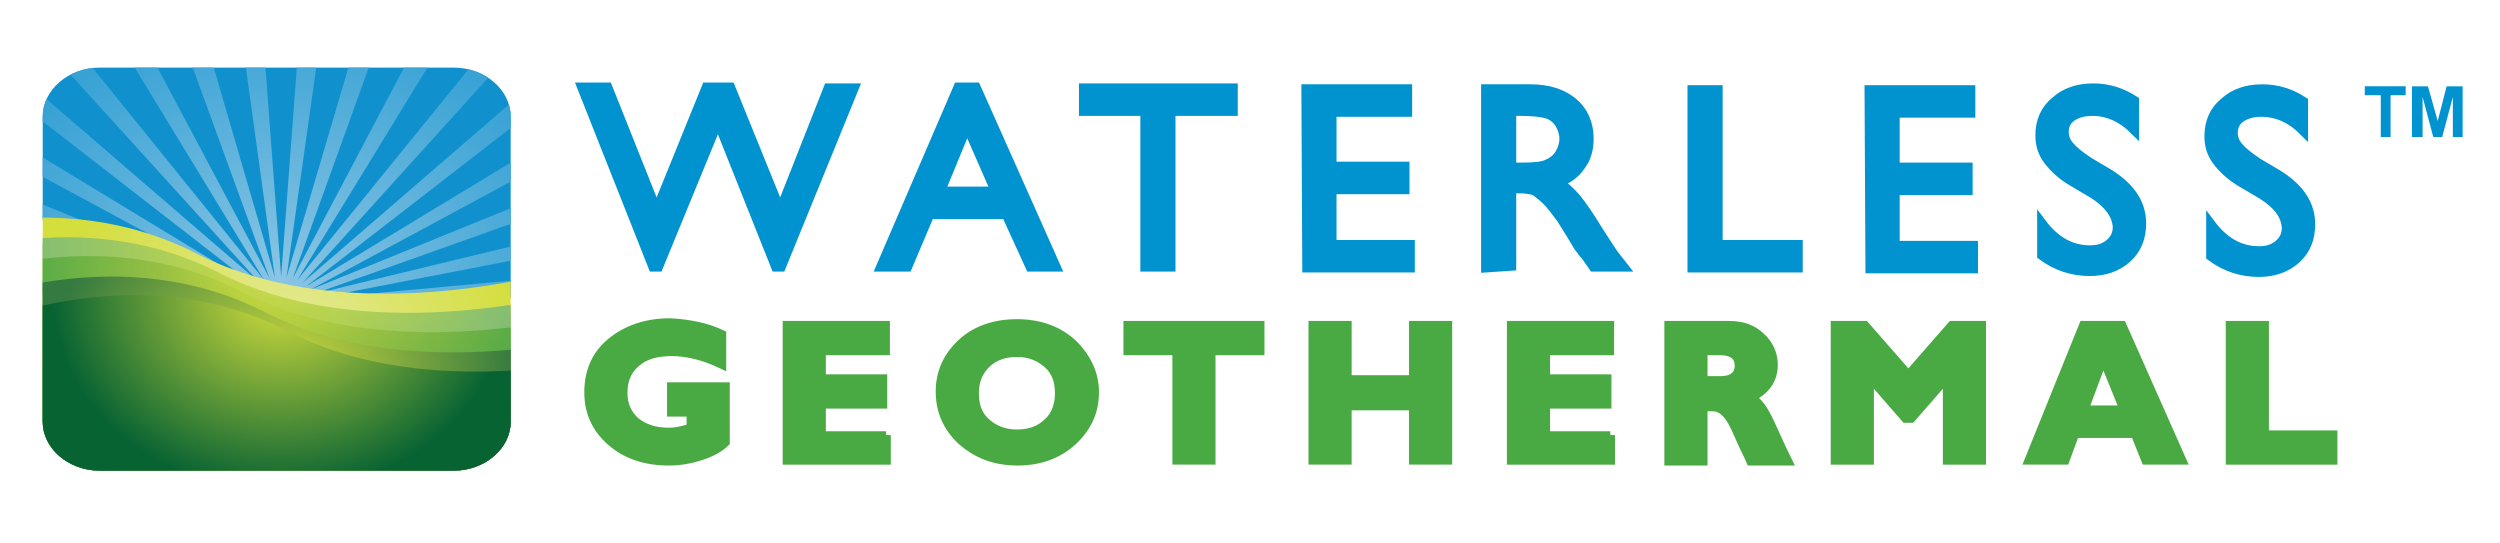 <?xml version="1.0" encoding="utf-8"?>
<!-- Generator: Adobe Illustrator 19.2.1, SVG Export Plug-In . SVG Version: 6.00 Build 0)  -->
<!DOCTYPE svg PUBLIC "-//W3C//DTD SVG 1.1//EN" "http://www.w3.org/Graphics/SVG/1.1/DTD/svg11.dtd">
<svg version="1.1" id="Layer_1" xmlns="http://www.w3.org/2000/svg" xmlns:xlink="http://www.w3.org/1999/xlink" x="0px" y="0px"
	 width="281px" height="61px" viewBox="0 0 281 61" style="enable-background:new 0 0 281 61;" xml:space="preserve">
<style type="text/css">
	.st0{fill:#0093D0;stroke:#0093D0;stroke-width:1.05;stroke-miterlimit:10;}
	.st1{clip-path:url(#SVGID_2_);fill-rule:evenodd;clip-rule:evenodd;fill:#1091CD;}
	.st2{clip-path:url(#SVGID_2_);fill-rule:evenodd;clip-rule:evenodd;fill:url(#SVGID_3_);}
	.st3{clip-path:url(#SVGID_2_);fill-rule:evenodd;clip-rule:evenodd;fill:url(#SVGID_4_);}
	.st4{clip-path:url(#SVGID_2_);fill-rule:evenodd;clip-rule:evenodd;fill:url(#SVGID_5_);}
	.st5{clip-path:url(#SVGID_2_);fill-rule:evenodd;clip-rule:evenodd;fill:url(#SVGID_6_);}
	.st6{clip-path:url(#SVGID_2_);fill-rule:evenodd;clip-rule:evenodd;fill:url(#SVGID_7_);}
	.st7{clip-path:url(#SVGID_2_);fill-rule:evenodd;clip-rule:evenodd;fill:url(#SVGID_8_);}
	.st8{fill:#49A942;stroke:#49A942;stroke-width:1.05;stroke-miterlimit:10;}
	.st9{fill:#0093D0;}
</style>
<g>
	<path class="st0" d="M93.1,9.9l2.9,0L87.8,30l-0.6,0l-6.5-16.3L74,30l-0.6,0l-8-20.2l2.9,0l5.5,13.8l5.6-13.8l2.7,0l5.6,13.8
		L93.1,9.9z"/>
	<path class="st0" d="M107.7,9.8l2,0l9,20.2l-2.9,0l-2.7-5.9l-8.6,0L102,30l-3,0L107.7,9.8z M111.9,21.5l-3.2-7.3l-3,7.3L111.9,21.5
		z"/>
	<path class="st0" d="M121.8,9.9l16.8,0l0,2.6l-7,0l0,17.5l-2.9,0l0-17.5l-6.9,0L121.8,9.9z"/>
	<path class="st0" d="M146.8,10l11.4,0l0,2.6l-8.5,0l0,6.1l8.2,0l0,2.6l-8.2,0l0,6.2l8.8,0l0,2.6l-11.6,0L146.8,10z"/>
	<path class="st0" d="M167,30.1l0-20.1l5,0c2,0,3.6,0.5,4.8,1.5s1.8,2.4,1.8,4.1c0,1.2-0.3,2.2-0.9,3c-0.6,0.9-1.4,1.5-2.5,1.9
		c0.6,0.4,1.3,1,1.9,1.7c0.6,0.7,1.5,2,2.6,3.8c0.7,1.1,1.3,2,1.7,2.6l1.1,1.4l-3.4,0l-0.9-1.3c0,0-0.1-0.1-0.2-0.2l-0.6-0.8
		l-0.9-1.5l-1-1.6c-0.6-0.8-1.1-1.5-1.6-2c-0.5-0.5-0.9-0.8-1.3-1.1c-0.4-0.2-1.1-0.3-2-0.3l-0.7,0l0,8.7L167,30.1z M170.8,12.5
		l-0.9,0l0,6.3l1.1,0c1.5,0,2.5-0.1,3-0.4c0.5-0.2,1-0.6,1.3-1.1c0.3-0.5,0.5-1.1,0.5-1.7c0-0.6-0.2-1.2-0.5-1.7
		c-0.3-0.5-0.8-0.9-1.4-1.1C173.2,12.6,172.2,12.5,170.8,12.5z"/>
	<path class="st0" d="M190.2,10.1l2.9,0l0,17.4l9,0l0,2.6l-11.9,0L190.2,10.1z"/>
	<path class="st0" d="M210.1,10.1l11.4,0l0,2.6l-8.5,0l0,6.1l8.2,0l0,2.6l-8.2,0l0,6.2l8.8,0l0,2.6l-11.6,0L210.1,10.1z"/>
	<path class="st0" d="M235.3,21.8l-2.2-1.3c-1.4-0.8-2.3-1.7-2.9-2.5c-0.6-0.8-0.9-1.7-0.9-2.8c0-1.6,0.6-2.9,1.7-3.8
		c1.1-1,2.5-1.5,4.3-1.5c1.7,0,3.2,0.5,4.6,1.4l0,3.3c-1.4-1.4-3-2.1-4.7-2.1c-0.9,0-1.7,0.2-2.3,0.6c-0.6,0.4-0.9,1-0.9,1.7
		c0,0.6,0.2,1.2,0.7,1.7c0.4,0.5,1.2,1.1,2.1,1.7l2.2,1.3c2.4,1.5,3.7,3.3,3.7,5.6c0,1.6-0.5,2.9-1.6,3.9c-1.1,1-2.5,1.5-4.2,1.5
		c-2,0-3.8-0.6-5.4-1.8l0-3.6c1.5,2,3.3,3,5.4,3c0.9,0,1.6-0.2,2.2-0.7c0.6-0.5,0.9-1.1,0.9-1.9C237.9,24.1,237,22.9,235.3,21.8z"/>
	<path class="st0" d="M254.3,21.9l-2.2-1.3c-1.4-0.8-2.3-1.7-2.9-2.5c-0.6-0.8-0.9-1.7-0.9-2.8c0-1.6,0.6-2.9,1.7-3.8
		c1.1-1,2.5-1.5,4.3-1.5c1.7,0,3.2,0.5,4.6,1.4l0,3.3c-1.4-1.4-3-2.1-4.7-2.1c-0.9,0-1.7,0.2-2.3,0.6c-0.6,0.4-0.9,1-0.9,1.7
		c0,0.6,0.2,1.2,0.7,1.7c0.4,0.5,1.2,1.1,2.1,1.7l2.2,1.3c2.4,1.5,3.7,3.3,3.7,5.6c0,1.6-0.5,2.9-1.6,3.9c-1.1,1-2.5,1.5-4.2,1.5
		c-2,0-3.8-0.6-5.4-1.8l0-3.6c1.5,2,3.3,3,5.4,3c0.9,0,1.6-0.2,2.2-0.7c0.6-0.5,0.9-1.1,0.9-1.9C256.9,24.1,256,23,254.3,21.9z"/>
</g>
<g>
	<defs>
		<path id="SVGID_1_" d="M4.8,13.1c0-3,2.9-5.5,6.4-5.5H51c3.5,0,6.4,2.5,6.4,5.5v34.3c0,3-2.9,5.5-6.4,5.5H11.2
			c-3.5,0-6.4-2.5-6.4-5.5V13.1z"/>
	</defs>
	<clipPath id="SVGID_2_">
		<use xlink:href="#SVGID_1_"  style="overflow:visible;"/>
	</clipPath>
	<path class="st1" d="M-8.7,5h80.6v25.3c-3.4,1.1-31.1,9.2-51.2-1.2c-10.4-5.3-21.1-5.3-29.4-3.8V5z"/>
	
		<radialGradient id="SVGID_3_" cx="-235.61" cy="31.173" r="43.857" gradientTransform="matrix(1.162 0 0 1 305.272 0)" gradientUnits="userSpaceOnUse">
		<stop  offset="0" style="stop-color:#8AC5E4"/>
		<stop  offset="1" style="stop-color:#1091CD"/>
	</radialGradient>
	<polygon class="st2" points="-7.1,4.4 -2.6,4.4 29.2,31.8 4.3,4.4 7.8,4.4 29.7,31.5 13.2,4.4 16,4.4 30.3,31.3 20.5,4.4 23.1,4.4 
		30.9,31.2 27.2,4.4 29.6,4.4 31.6,31.1 33.6,4.4 36,4.4 32.2,31.2 40.1,4.4 42.6,4.4 32.9,31.3 47.1,4.4 50,4.4 33.4,31.5 
		55.4,4.4 58.8,4.4 34,31.8 65.7,4.4 70.3,4.4 34.4,32.2 71.9,9.5 71.9,12.6 34.8,32.6 71.9,17.5 71.9,20 35.1,33.1 71.9,24.2 
		71.9,26.5 35.2,33.6 71.9,30.2 71.9,32.3 35.3,34.2 71.9,36 71.9,58 -8.7,58 -8.7,36 27.9,34.2 -8.7,32.3 -8.7,30.2 27.9,33.6 
		-8.7,26.5 -8.7,24.2 28.1,33.1 -8.7,20 -8.7,17.5 28.4,32.6 -8.7,12.6 -8.7,9.5 28.7,32.2 	"/>
	
		<radialGradient id="SVGID_4_" cx="-235.612" cy="39.283" r="23.691" gradientTransform="matrix(1.162 0 0 1 305.272 0)" gradientUnits="userSpaceOnUse">
		<stop  offset="0" style="stop-color:#E5EBA0"/>
		<stop  offset="1" style="stop-color:#D4DE3D"/>
	</radialGradient>
	<path class="st3" d="M66.5,29.5c-3,0.9-26.9,8-44.4-1c-9-4.6-18.3-4.6-25.5-3.3v28.9h69.8V29.5z"/>
	
		<radialGradient id="SVGID_5_" cx="-235.612" cy="28" r="23.881" gradientTransform="matrix(1.162 0 0 1 305.272 0)" gradientUnits="userSpaceOnUse">
		<stop  offset="0" style="stop-color:#D4DE3D"/>
		<stop  offset="1" style="stop-color:#82BD74"/>
	</radialGradient>
	<path class="st4" d="M66.5,32.4c-7.2,1.9-26.9,5.9-41.8-1.7c-10.1-5.2-20.6-4.5-28-2.7v26.1h69.8V32.4z"/>
	
		<radialGradient id="SVGID_6_" cx="-235.612" cy="30.143" r="26.923" gradientTransform="matrix(1.162 0 0 1 305.272 0)" gradientUnits="userSpaceOnUse">
		<stop  offset="0" style="stop-color:#D4DE3D"/>
		<stop  offset="0.43" style="stop-color:#97C043"/>
		<stop  offset="0.813" style="stop-color:#62AE46"/>
		<stop  offset="1" style="stop-color:#48A747"/>
	</radialGradient>
	<path class="st5" d="M66.5,35.2c-8.6,2-25.9,4.5-39.3-2.4c-11.3-5.8-23.1-4.2-30.6-2.1v23.3h69.8V35.2z"/>
	
		<radialGradient id="SVGID_7_" cx="-235.612" cy="42.563" r="22.762" gradientTransform="matrix(1.162 0 0 1 305.272 0)" gradientUnits="userSpaceOnUse">
		<stop  offset="0" style="stop-color:#D4DE3D"/>
		<stop  offset="1" style="stop-color:#357A40"/>
	</radialGradient>
	<path class="st6" d="M66.5,38c-9.2,1.8-24.5,3.4-36.7-2.9c-12.7-6.5-26-3.7-33.1-1.3v20.3h69.8V38z"/>
	
		<radialGradient id="SVGID_8_" cx="-235.612" cy="33.239" r="21.97" gradientTransform="matrix(1.162 0 0 1 305.272 0)" gradientUnits="userSpaceOnUse">
		<stop  offset="0" style="stop-color:#D4DE3D"/>
		<stop  offset="1" style="stop-color:#086333"/>
	</radialGradient>
	<path class="st7" d="M66.5,40.6c-9.3,1.6-23.1,2.4-34.2-3.4c-14.5-7.4-29.6-2.8-35.6-0.3v17.2h69.8V40.6z"/>
</g>
<g>
	<path class="st8" d="M81.1,37.6v3.3c-1.9-0.9-3.8-1.4-5.6-1.4c-1.8,0-3.1,0.4-4.1,1.3c-1,0.9-1.4,2-1.4,3.4c0,1.3,0.5,2.4,1.4,3.2
		c1,0.8,2.2,1.2,3.8,1.2c0.8,0,1.7-0.2,2.5-0.5v-1.8h-2.2v-2.8h6v6.2c-0.6,0.6-1.5,1.1-2.7,1.5c-1.2,0.4-2.4,0.6-3.6,0.6
		c-2.6,0-4.8-0.7-6.5-2.2c-1.7-1.5-2.5-3.3-2.5-5.5c0-2.3,0.8-4.2,2.5-5.6c1.7-1.4,3.9-2.2,6.6-2.2C77.4,36.4,79.4,36.8,81.1,37.6z"
		/>
	<path class="st8" d="M99.6,48.9v2.8H88.5V36.6h11v2.8h-7.2v3.2h6.9v2.8h-6.9v3.6H99.6z"/>
	<path class="st8" d="M114.3,36.4c2.6,0,4.7,0.8,6.3,2.3c1.6,1.6,2.4,3.4,2.4,5.4c0,2.1-0.8,3.9-2.4,5.4c-1.6,1.5-3.7,2.3-6.2,2.3
		c-2.6,0-4.6-0.8-6.3-2.3c-1.6-1.5-2.4-3.3-2.4-5.5c0-2.1,0.8-3.9,2.4-5.4C109.6,37.2,111.7,36.4,114.3,36.4z M114.3,48.8
		c1.4,0,2.6-0.4,3.5-1.3c0.9-0.8,1.3-2,1.3-3.3c0-1.4-0.4-2.5-1.3-3.3c-0.9-0.8-2-1.3-3.5-1.3c-1.4,0-2.6,0.4-3.5,1.3
		s-1.3,2-1.3,3.3c0,1.4,0.4,2.5,1.3,3.3S112.8,48.8,114.3,48.8z"/>
	<path class="st8" d="M141.6,36.6v2.8h-5.5v12.3h-3.8V39.4h-5.5v-2.8H141.6z"/>
	<path class="st8" d="M162.7,36.6v15.1h-3.8v-6.1h-7.5v6.1h-3.8V36.6h3.8v6.1h7.5v-6.1H162.7z"/>
	<path class="st8" d="M181,48.9v2.8h-11.1V36.6h11v2.8h-7.2v3.2h6.9v2.8h-6.9v3.6H181z"/>
	<path class="st8" d="M187.6,36.6h6.7c1.5,0,2.7,0.4,3.6,1.3c0.9,0.8,1.4,1.9,1.4,3.1c0,1.7-0.9,2.9-2.6,3.7
		c0.8,0.3,1.5,1.3,2.2,2.8c0.7,1.5,1.3,2.9,2,4.3h-4.1c-0.2-0.5-0.7-1.4-1.3-2.8c-0.6-1.4-1.1-2.3-1.6-2.7c-0.4-0.4-0.9-0.6-1.4-0.6
		h-1.1v6.1h-3.8V36.6z M191.4,39.4v3.4h2c0.6,0,1.1-0.1,1.5-0.4c0.4-0.3,0.6-0.7,0.6-1.3c0-1.1-0.7-1.7-2.2-1.7H191.4z"/>
	<path class="st8" d="M214.5,42.2l4.9-5.6h3.3v15.1h-3.8v-9.4l-4.1,4.7h-0.6l-4.1-4.7v9.4h-3.8V36.6h3.3L214.5,42.2z"/>
	<path class="st8" d="M238.5,36.6l6.7,15.1h-4l-1.2-3h-6.8l-1.1,3h-4l6.1-15.1H238.5z M238.8,46.1l-2.4-5.9l-2.2,5.9H238.8z"/>
	<path class="st8" d="M262.2,48.9v2.8h-11.5V36.6h3.8v12.3H262.2z"/>
</g>
<g>
	<path class="st9" d="M267.6,15.4v-4.7h-1.8v-1h4.6v1h-1.7v4.7H267.6z M271.1,15.4V9.7h1.8l1.1,3.9l1-3.9h1.8v5.7h-1.1v-4.5
		l-1.2,4.5h-1l-1.2-4.5v4.5H271.1z"/>
</g>
</svg>
